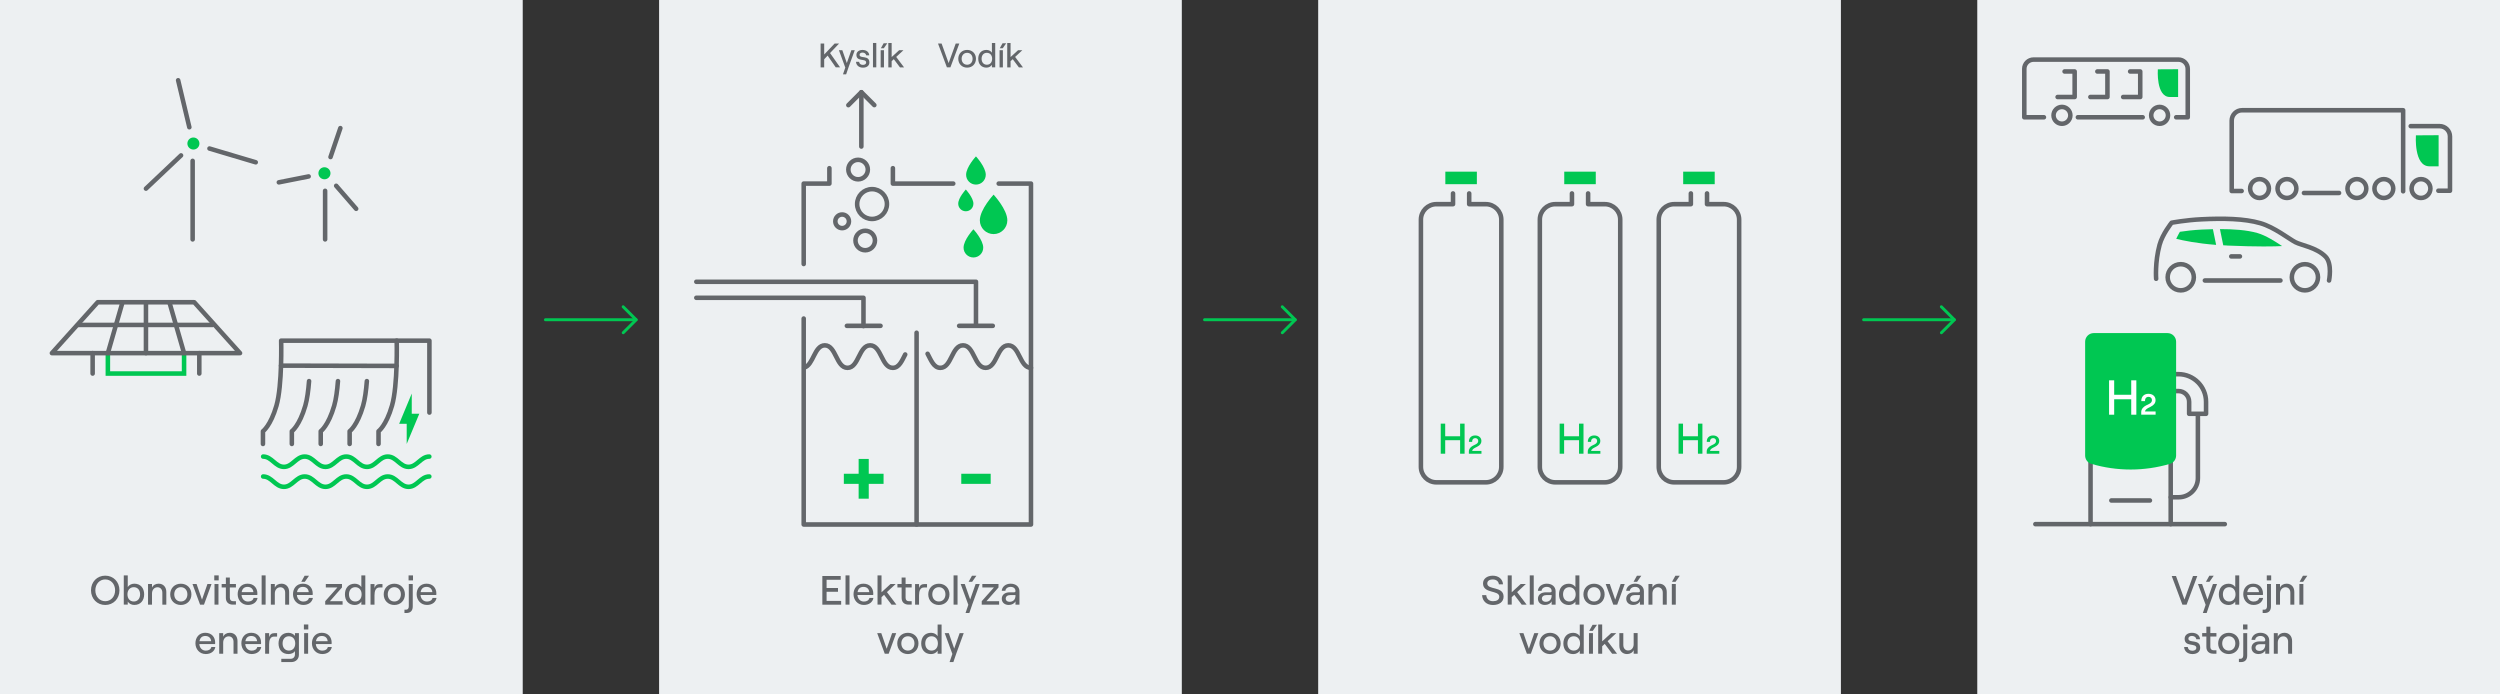 <?xml version="1.0" encoding="UTF-8"?>
<svg id="Vrstva_2" data-name="Vrstva 2" xmlns="http://www.w3.org/2000/svg" viewBox="0 0 1100 305.58">
  <rect x="0" y="0" width="1100" height="305.58" fill="#333333" stroke="none"/>
  <defs>
    <style>
      .cls-1, .cls-2, .cls-3, .cls-4, .cls-5, .cls-6, .cls-7, .cls-8 {
        fill: none;
      }

      .cls-2, .cls-3, .cls-5 {
        stroke-linejoin: round;
      }

      .cls-2, .cls-3, .cls-5, .cls-6, .cls-7, .cls-8 {
        stroke-width: 2px;
      }

      .cls-2, .cls-3, .cls-8 {
        stroke: #63666a;
      }

      .cls-3, .cls-4, .cls-5, .cls-6, .cls-8 {
        stroke-linecap: round;
      }

      .cls-9 {
        fill: #00c752;
      }

      .cls-10, .cls-11 {
        fill: #00c752;
      }

      .cls-4 {
        stroke-width: 1.3px;
      }

      .cls-4, .cls-6, .cls-7, .cls-8 {
        stroke-miterlimit: 10;
      }

      .cls-4, .cls-7 {
        stroke: #00c752;
      }

      .cls-5 {
        stroke: #63666a;
      }

      .cls-6 {
        stroke: #00c752;
      }

      .cls-12 {
        fill: #fff;
      }

      .cls-13 {
        fill: #edf0f2;
      }

      .cls-14 {
        fill: #63666a;
      }

      .cls-11 {
        fill-rule: evenodd;
      }
    </style>
  </defs>
  <g id="Vrstva_1-2" data-name="Vrstva 1">
    <g>
      <rect class="cls-13" width="230" height="305.58"/>
      <g>
        <rect class="cls-1" x="11.41" y="253.17" width="209.17" height="42.85"/>
        <path class="cls-14" d="M40.04,259.74c0-3.71,2.67-6.45,6.27-6.45s6.25,2.74,6.25,6.45-2.67,6.45-6.25,6.45-6.27-2.74-6.27-6.45ZM46.31,264.53c2.5,0,4.34-2.03,4.34-4.79s-1.84-4.79-4.34-4.79-4.36,2.03-4.36,4.79,1.85,4.79,4.36,4.79Z"/>
        <path class="cls-14" d="M56.21,264.69v1.35h-1.75v-12.87h1.75v5.13c.54-.88,1.64-1.48,2.88-1.48,2.77,0,4.34,1.98,4.34,4.68s-1.57,4.68-4.36,4.68c-1.21,0-2.32-.59-2.86-1.5ZM58.87,264.66c1.67,0,2.77-1.26,2.77-3.15s-1.1-3.15-2.77-3.15-2.79,1.26-2.79,3.15,1.1,3.15,2.79,3.15Z"/>
        <path class="cls-14" d="M65.13,256.97h1.75v1.6c.49-1.13,1.57-1.75,2.92-1.75,2.05,0,3.38,1.48,3.38,3.64v5.58h-1.75v-5.24c0-1.44-.85-2.41-2.12-2.41-1.42,0-2.43,1.15-2.43,2.74v4.92h-1.75v-9.07Z"/>
        <path class="cls-14" d="M74.89,261.51c0-2.72,1.96-4.68,4.68-4.68s4.66,1.96,4.66,4.68-1.95,4.68-4.66,4.68-4.68-1.96-4.68-4.68ZM79.57,264.66c1.71,0,2.88-1.3,2.88-3.15s-1.17-3.15-2.88-3.15-2.9,1.3-2.9,3.15,1.17,3.15,2.9,3.15Z"/>
        <path class="cls-14" d="M84.7,256.97h1.8l2.38,6.88,2.39-6.88h1.8l-3.31,9.07h-1.73l-3.33-9.07Z"/>
        <path class="cls-14" d="M94.28,253.17h1.95v2.2h-1.95v-2.2ZM94.38,256.97h1.75v9.07h-1.75v-9.07Z"/>
        <path class="cls-14" d="M101.13,254.12v2.84h2.68v1.51h-2.68v4.54c0,.97.52,1.51,1.4,1.51h1.28v1.51h-1.42c-1.84,0-3.01-1.12-3.01-2.97v-4.59h-1.85v-1.51h1.85v-2.84h1.75Z"/>
        <path class="cls-14" d="M108.95,256.82c2.81,0,4.3,2,4.3,4.3,0,.23-.02.52-.04.68h-6.93c.14,1.71,1.26,2.88,2.85,2.88,1.33,0,2.2-.58,2.45-1.6h1.75c-.32,1.87-1.96,3.1-4.2,3.1-2.81,0-4.56-2.21-4.56-4.74s1.58-4.63,4.38-4.63ZM111.49,260.53c-.11-1.39-1.04-2.3-2.54-2.3s-2.34.79-2.61,2.3h5.15Z"/>
        <path class="cls-14" d="M115.12,253.17h1.75v12.87h-1.75v-12.87Z"/>
        <path class="cls-14" d="M119.17,256.97h1.75v1.6c.49-1.13,1.57-1.75,2.92-1.75,2.05,0,3.38,1.48,3.38,3.64v5.58h-1.75v-5.24c0-1.44-.85-2.41-2.12-2.41-1.42,0-2.43,1.15-2.43,2.74v4.92h-1.75v-9.07Z"/>
        <path class="cls-14" d="M133.3,256.82c2.81,0,4.3,2,4.3,4.3,0,.23-.02.52-.04.68h-6.93c.14,1.71,1.26,2.88,2.85,2.88,1.33,0,2.2-.58,2.45-1.6h1.75c-.32,1.87-1.96,3.1-4.2,3.1-2.81,0-4.56-2.21-4.56-4.74s1.58-4.63,4.38-4.63ZM135.84,260.53c-.11-1.39-1.04-2.3-2.54-2.3s-2.34.79-2.61,2.3h5.15ZM134.04,253.31h1.94l-1.85,2.67h-1.57l1.48-2.67Z"/>
        <path class="cls-14" d="M143.09,264.53l5.37-6.05h-5.1v-1.51h7.11v1.51l-5.31,6.05h5.58v1.51h-7.65v-1.51Z"/>
        <path class="cls-14" d="M151.77,261.51c0-2.7,1.57-4.68,4.34-4.68,1.24,0,2.34.59,2.88,1.48v-5.13h1.75v12.87h-1.75v-1.35c-.54.9-1.66,1.5-2.86,1.5-2.79,0-4.36-1.98-4.36-4.68ZM156.32,264.66c1.69,0,2.79-1.26,2.79-3.15s-1.1-3.15-2.79-3.15-2.77,1.26-2.77,3.15,1.1,3.15,2.77,3.15Z"/>
        <path class="cls-14" d="M164.78,261.94v4.11h-1.75v-9.07h1.75v1.75c.41-1.21,1.13-1.75,2.41-1.75h1.1v1.51h-1.31c-1.66,0-2.2,1.48-2.2,3.46Z"/>
        <path class="cls-14" d="M168.83,261.51c0-2.72,1.96-4.68,4.68-4.68s4.66,1.96,4.66,4.68-1.94,4.68-4.66,4.68-4.68-1.96-4.68-4.68ZM173.51,264.66c1.71,0,2.88-1.3,2.88-3.15s-1.17-3.15-2.88-3.15-2.9,1.3-2.9,3.15,1.17,3.15,2.9,3.15Z"/>
        <path class="cls-14" d="M181.61,256.97v9.87c0,1.86-.99,2.88-2.75,2.88h-.9v-1.46h.7c.77,0,1.21-.54,1.21-1.53v-9.76h1.75ZM179.77,253.17h1.95v2.2h-1.95v-2.2Z"/>
        <path class="cls-14" d="M187.7,256.82c2.81,0,4.3,2,4.3,4.3,0,.23-.02.52-.04.68h-6.93c.14,1.71,1.26,2.88,2.85,2.88,1.33,0,2.2-.58,2.45-1.6h1.75c-.32,1.87-1.96,3.1-4.2,3.1-2.81,0-4.56-2.21-4.56-4.74s1.58-4.63,4.38-4.63ZM190.23,260.53c-.11-1.39-1.04-2.3-2.54-2.3s-2.34.79-2.61,2.3h5.15Z"/>
        <path class="cls-14" d="M90.37,278.42c2.81,0,4.3,2,4.3,4.3,0,.23-.02.52-.04.68h-6.93c.14,1.71,1.26,2.88,2.85,2.88,1.33,0,2.2-.58,2.45-1.6h1.75c-.32,1.87-1.96,3.1-4.2,3.1-2.81,0-4.56-2.21-4.56-4.74s1.58-4.63,4.38-4.63ZM92.91,282.13c-.11-1.39-1.04-2.3-2.54-2.3s-2.34.79-2.61,2.3h5.15Z"/>
        <path class="cls-14" d="M96.45,278.57h1.75v1.6c.49-1.13,1.57-1.75,2.92-1.75,2.05,0,3.38,1.48,3.38,3.64v5.58h-1.75v-5.24c0-1.44-.85-2.41-2.12-2.41-1.42,0-2.43,1.15-2.43,2.74v4.92h-1.75v-9.07Z"/>
        <path class="cls-14" d="M110.58,278.42c2.81,0,4.3,2,4.3,4.3,0,.23-.02.52-.04.68h-6.93c.14,1.71,1.26,2.88,2.84,2.88,1.33,0,2.2-.58,2.45-1.6h1.75c-.32,1.87-1.96,3.1-4.2,3.1-2.81,0-4.55-2.21-4.55-4.74s1.58-4.63,4.38-4.63ZM113.12,282.13c-.11-1.39-1.04-2.3-2.54-2.3s-2.34.79-2.61,2.3h5.15Z"/>
        <path class="cls-14" d="M118.41,283.54v4.11h-1.75v-9.07h1.75v1.75c.41-1.21,1.13-1.75,2.41-1.75h1.1v1.51h-1.31c-1.66,0-2.2,1.48-2.2,3.46Z"/>
        <path class="cls-14" d="M122.55,283.11c0-2.7,1.57-4.68,4.34-4.68,1.21,0,2.32.56,2.88,1.35v-1.21h1.75v9.51c0,1.91-1.39,3.24-3.37,3.24h-4.38v-1.46h4.2c1.04,0,1.8-.79,1.8-1.89v-1.48c-.43.77-1.58,1.3-2.86,1.3-2.79,0-4.36-1.98-4.36-4.68ZM127.11,286.26c1.69,0,2.79-1.24,2.79-3.15s-1.1-3.15-2.79-3.15-2.77,1.24-2.77,3.15,1.1,3.15,2.77,3.15Z"/>
        <path class="cls-14" d="M133.71,274.77h1.94v2.2h-1.94v-2.2ZM133.82,278.57h1.75v9.07h-1.75v-9.07Z"/>
        <path class="cls-14" d="M141.63,278.42c2.81,0,4.3,2,4.3,4.3,0,.23-.02.52-.04.68h-6.93c.14,1.71,1.26,2.88,2.84,2.88,1.33,0,2.2-.58,2.45-1.6h1.75c-.32,1.87-1.96,3.1-4.2,3.1-2.81,0-4.55-2.21-4.55-4.74s1.58-4.63,4.38-4.63ZM144.17,282.13c-.11-1.39-1.04-2.3-2.54-2.3s-2.34.79-2.61,2.3h5.15Z"/>
      </g>
      <g>
        <line class="cls-4" x1="240" y1="140.69" x2="278.6" y2="140.69"/>
        <g>
          <line class="cls-4" x1="279.91" y1="140.71" x2="274.22" y2="146.4"/>
          <line class="cls-4" x1="279.89" y1="140.67" x2="274.2" y2="134.98"/>
        </g>
      </g>
      <rect class="cls-13" x="290" width="230" height="305.58"/>
      <g>
        <line class="cls-4" x1="530" y1="140.69" x2="568.6" y2="140.69"/>
        <g>
          <line class="cls-4" x1="569.91" y1="140.71" x2="564.22" y2="146.4"/>
          <line class="cls-4" x1="569.89" y1="140.67" x2="564.2" y2="134.98"/>
        </g>
      </g>
      <rect class="cls-13" x="580" width="230" height="305.58"/>
      <g>
        <line class="cls-4" x1="820" y1="140.69" x2="858.6" y2="140.69"/>
        <g>
          <line class="cls-4" x1="859.91" y1="140.71" x2="854.22" y2="146.4"/>
          <line class="cls-4" x1="859.89" y1="140.67" x2="854.2" y2="134.98"/>
        </g>
      </g>
      <rect class="cls-13" x="870" width="230" height="305.58"/>
      <g>
        <path class="cls-5" d="M79.66,68.38l-15.44,14.61M92.17,65.35l20.35,6.06M83.31,55.98l-4.93-20.66"/>
        <path class="cls-10" d="M83.87,65.5c-1.3-.67-1.8-2.28-1.12-3.58.67-1.3,2.28-1.8,3.57-1.12,1.3.68,1.81,2.28,1.13,3.58-.68,1.3-2.28,1.8-3.58,1.12"/>
        <path class="cls-5" d="M143.05,105.33v-21.37M135.8,77.63l-13.11,2.6M147.92,81.75l8.79,10.12M145.43,69.1l4.33-12.73M84.76,105.33v-34.55"/>
        <path class="cls-10" d="M141.6,78.62c-1.32-.63-1.87-2.22-1.23-3.54.63-1.32,2.23-1.87,3.54-1.23,1.32.64,1.88,2.22,1.24,3.54-.64,1.32-2.22,1.88-3.55,1.23"/>
      </g>
      <g>
        <line class="cls-8" x1="40.76" y1="155.37" x2="40.76" y2="164.36"/>
        <line class="cls-8" x1="87.69" y1="155.37" x2="87.69" y2="164.36"/>
        <polyline class="cls-7" points="80.99 155.37 80.99 164.36 47.46 164.36 47.46 155.37"/>
        <line class="cls-8" x1="64.22" y1="132.98" x2="64.22" y2="155.37"/>
        <line class="cls-8" x1="53.91" y1="132.98" x2="47.46" y2="155.37"/>
        <line class="cls-8" x1="74.53" y1="132.98" x2="80.99" y2="155.37"/>
        <line class="cls-3" x1="34.52" y1="142.98" x2="93.52" y2="142.98"/>
        <polygon class="cls-3" points="42.99 132.98 22.84 155.37 105.61 155.37 85.46 132.98 42.99 132.98"/>
      </g>
      <g>
        <polygon class="cls-10" points="178.95 195.34 184.5 182.03 181.17 182.03 181.17 173.16 175.63 186.47 178.95 186.47 178.95 195.34"/>
        <path class="cls-3" d="M115.7,195.34v-5.58s3.37-2.4,5.94-11.27c2.59-8.97,2.07-28.6,2.07-28.6h65.23v31.64"/>
        <path class="cls-3" d="M135.99,167.69c-.31,4.02-.82,7.95-1.64,10.79-2.57,8.88-5.94,11.27-5.94,11.27v5.58"/>
        <path class="cls-3" d="M148.7,167.69c-.31,4.02-.82,7.95-1.64,10.79-2.57,8.88-5.94,11.27-5.94,11.27v5.58"/>
        <path class="cls-3" d="M161.42,167.69c-.31,4.02-.82,7.95-1.64,10.79-2.57,8.88-5.94,11.27-5.94,11.27v5.58"/>
        <path class="cls-3" d="M174.55,149.88s.53,19.63-2.07,28.6c-2.56,8.88-5.93,11.27-5.93,11.27v5.58"/>
        <line class="cls-8" x1="123.64" y1="160.88" x2="174.48" y2="161"/>
        <path class="cls-6" d="M115.79,200.89c3.78,0,5.36,4.53,9.14,4.53s5.36-4.53,9.14-4.53,5.36,4.53,9.14,4.53,5.36-4.53,9.14-4.53,5.34,4.53,9.12,4.53,5.36-4.53,9.14-4.53,5.36,4.53,9.14,4.53,5.36-4.53,9.14-4.53"/>
        <path class="cls-6" d="M115.79,209.66c3.78,0,5.36,4.54,9.14,4.54s5.36-4.54,9.14-4.54,5.36,4.54,9.14,4.54,5.36-4.54,9.14-4.54,5.34,4.54,9.12,4.54,5.36-4.54,9.14-4.54,5.36,4.54,9.14,4.54,5.36-4.54,9.14-4.54"/>
      </g>
      <polyline class="cls-5" points="353.63 116.16 353.63 80.78 364.93 80.78 364.93 74"/>
      <polyline class="cls-5" points="439.43 80.78 453.63 80.78 453.63 230.78 353.63 230.78 353.63 140.16"/>
      <polyline class="cls-5" points="392.87 74 392.87 80.78 419.43 80.78"/>
      <g>
        <rect class="cls-1" x="300.41" y="253.17" width="209.17" height="42.85"/>
        <path class="cls-14" d="M361.83,253.44h8.08v1.66h-6.21v3.62h5.02v1.66h-5.02v4.02h6.41v1.66h-8.28v-12.6Z"/>
        <path class="cls-14" d="M372.03,253.17h1.75v12.87h-1.75v-12.87Z"/>
        <path class="cls-14" d="M379.94,256.82c2.81,0,4.3,2,4.3,4.3,0,.23-.02.52-.04.68h-6.93c.14,1.71,1.26,2.88,2.84,2.88,1.33,0,2.2-.58,2.45-1.6h1.75c-.32,1.87-1.96,3.1-4.2,3.1-2.81,0-4.56-2.21-4.56-4.74s1.58-4.63,4.38-4.63ZM382.48,260.53c-.11-1.39-1.04-2.3-2.54-2.3s-2.34.79-2.61,2.3h5.15Z"/>
        <path class="cls-14" d="M386.11,266.04v-12.87h1.76v7.42l3.94-3.62h2.27l-3.82,3.55,4.16,5.53h-2.16l-3.26-4.34-1.13,1.04v3.29h-1.76Z"/>
        <path class="cls-14" d="M398.46,254.12v2.84h2.68v1.51h-2.68v4.54c0,.97.52,1.51,1.4,1.51h1.28v1.51h-1.42c-1.84,0-3.01-1.12-3.01-2.97v-4.59h-1.85v-1.51h1.85v-2.84h1.75Z"/>
        <path class="cls-14" d="M404.38,261.94v4.11h-1.75v-9.07h1.75v1.75c.41-1.21,1.13-1.75,2.41-1.75h1.1v1.51h-1.31c-1.66,0-2.2,1.48-2.2,3.46Z"/>
        <path class="cls-14" d="M408.43,261.51c0-2.72,1.96-4.68,4.68-4.68s4.66,1.96,4.66,4.68-1.94,4.68-4.66,4.68-4.68-1.96-4.68-4.68ZM413.11,264.66c1.71,0,2.88-1.3,2.88-3.15s-1.17-3.15-2.88-3.15-2.9,1.3-2.9,3.15,1.17,3.15,2.9,3.15Z"/>
        <path class="cls-14" d="M419.57,253.17h1.75v12.87h-1.75v-12.87Z"/>
        <path class="cls-14" d="M426.07,266.13l-3.37-9.16h1.8l2.38,6.81,2.39-6.81h1.8l-3.19,8.75-1.37,4h-1.67l1.22-3.58ZM427.67,253.31h1.95l-1.86,2.67h-1.57l1.48-2.67Z"/>
        <path class="cls-14" d="M431.96,264.53l5.37-6.05h-5.1v-1.51h7.11v1.51l-5.31,6.05h5.58v1.51h-7.65v-1.51Z"/>
        <path class="cls-14" d="M444.61,258.23c-1.26,0-2.18.79-2.23,1.71h-1.62c.14-1.78,1.76-3.12,3.91-3.12,2.34,0,3.89,1.35,3.89,3.37v5.85h-1.75v-1.48c-.43.97-1.58,1.62-2.95,1.62-1.85,0-3.08-1.12-3.08-2.74,0-1.75,1.39-2.83,3.53-2.83h1.89c.41,0,.61-.22.61-.54,0-1.1-.79-1.85-2.2-1.85ZM444.2,264.8c1.66,0,2.61-1.06,2.61-2.74v-.22h-2.34c-1.19,0-1.96.61-1.96,1.57,0,.83.68,1.39,1.69,1.39Z"/>
        <path class="cls-14" d="M385.96,278.57h1.8l2.38,6.88,2.39-6.88h1.8l-3.31,9.07h-1.73l-3.33-9.07Z"/>
        <path class="cls-14" d="M394.79,283.11c0-2.72,1.96-4.68,4.68-4.68s4.66,1.96,4.66,4.68-1.94,4.68-4.66,4.68-4.68-1.96-4.68-4.68ZM399.48,286.26c1.71,0,2.88-1.3,2.88-3.15s-1.17-3.15-2.88-3.15-2.9,1.3-2.9,3.15,1.17,3.15,2.9,3.15Z"/>
        <path class="cls-14" d="M405.33,283.11c0-2.7,1.57-4.68,4.34-4.68,1.24,0,2.34.59,2.88,1.48v-5.13h1.75v12.87h-1.75v-1.35c-.54.9-1.66,1.5-2.86,1.5-2.79,0-4.36-1.98-4.36-4.68ZM409.88,286.26c1.69,0,2.79-1.26,2.79-3.15s-1.1-3.15-2.79-3.15-2.77,1.26-2.77,3.15,1.1,3.15,2.77,3.15Z"/>
        <path class="cls-14" d="M419.04,287.73l-3.37-9.16h1.8l2.38,6.81,2.39-6.81h1.8l-3.19,8.75-1.37,4h-1.67l1.22-3.58Z"/>
      </g>
      <g>
        <rect class="cls-1" x="590.41" y="253.17" width="209.17" height="42.85"/>
        <path class="cls-14" d="M652.13,261.87h1.82c.14,1.62,1.21,2.66,2.99,2.66,1.58,0,2.74-.61,2.74-1.98,0-3.02-7.15-1.21-7.15-5.85,0-2.02,1.76-3.4,4.3-3.4s4.34,1.5,4.5,3.8h-1.82c-.13-1.3-1.13-2.14-2.68-2.14s-2.43.68-2.43,1.75c0,3.06,7.18,1.03,7.18,5.83,0,2.3-1.94,3.66-4.65,3.66-2.84,0-4.66-1.71-4.81-4.32Z"/>
        <path class="cls-14" d="M663.4,266.04v-12.87h1.76v7.42l3.94-3.62h2.27l-3.82,3.55,4.16,5.53h-2.16l-3.26-4.34-1.13,1.04v3.29h-1.76Z"/>
        <path class="cls-14" d="M673.09,253.17h1.75v12.87h-1.75v-12.87Z"/>
        <path class="cls-14" d="M680.52,258.23c-1.26,0-2.18.79-2.23,1.71h-1.62c.14-1.78,1.76-3.12,3.91-3.12,2.34,0,3.89,1.35,3.89,3.37v5.85h-1.75v-1.48c-.43.97-1.58,1.62-2.95,1.62-1.85,0-3.08-1.12-3.08-2.74,0-1.75,1.39-2.83,3.53-2.83h1.89c.41,0,.61-.22.61-.54,0-1.1-.79-1.85-2.2-1.85ZM680.11,264.8c1.66,0,2.61-1.06,2.61-2.74v-.22h-2.34c-1.19,0-1.96.61-1.96,1.57,0,.83.68,1.39,1.69,1.39Z"/>
        <path class="cls-14" d="M685.96,261.51c0-2.7,1.57-4.68,4.34-4.68,1.24,0,2.34.59,2.88,1.48v-5.13h1.75v12.87h-1.75v-1.35c-.54.9-1.66,1.5-2.86,1.5-2.79,0-4.36-1.98-4.36-4.68ZM690.51,264.66c1.69,0,2.79-1.26,2.79-3.15s-1.1-3.15-2.79-3.15-2.77,1.26-2.77,3.15,1.1,3.15,2.77,3.15Z"/>
        <path class="cls-14" d="M696.7,261.51c0-2.72,1.96-4.68,4.68-4.68s4.66,1.96,4.66,4.68-1.94,4.68-4.66,4.68-4.68-1.96-4.68-4.68ZM701.38,264.66c1.71,0,2.88-1.3,2.88-3.15s-1.17-3.15-2.88-3.15-2.9,1.3-2.9,3.15,1.17,3.15,2.9,3.15Z"/>
        <path class="cls-14" d="M706.51,256.97h1.8l2.38,6.88,2.39-6.88h1.8l-3.31,9.07h-1.73l-3.33-9.07Z"/>
        <path class="cls-14" d="M719.37,258.23c-1.26,0-2.18.79-2.23,1.71h-1.62c.14-1.78,1.76-3.12,3.91-3.12,2.34,0,3.89,1.35,3.89,3.37v5.85h-1.75v-1.48c-.43.97-1.58,1.62-2.95,1.62-1.85,0-3.08-1.12-3.08-2.74,0-1.75,1.39-2.83,3.53-2.83h1.89c.41,0,.61-.22.61-.54,0-1.1-.79-1.85-2.2-1.85ZM718.95,264.8c1.66,0,2.61-1.06,2.61-2.74v-.22h-2.34c-1.19,0-1.96.61-1.96,1.57,0,.83.68,1.39,1.69,1.39ZM720.25,253.31h1.94l-1.85,2.67h-1.57l1.48-2.67Z"/>
        <path class="cls-14" d="M725.32,256.97h1.75v1.6c.49-1.13,1.57-1.75,2.92-1.75,2.05,0,3.38,1.48,3.38,3.64v5.58h-1.75v-5.24c0-1.44-.85-2.41-2.12-2.41-1.42,0-2.43,1.15-2.43,2.74v4.92h-1.75v-9.07Z"/>
        <path class="cls-14" d="M735.6,256.97h1.75v9.07h-1.75v-9.07ZM737.17,253.31h1.94l-1.85,2.67h-1.57l1.48-2.67Z"/>
        <path class="cls-14" d="M668.51,278.57h1.8l2.38,6.88,2.39-6.88h1.8l-3.31,9.07h-1.73l-3.33-9.07Z"/>
        <path class="cls-14" d="M677.35,283.11c0-2.72,1.96-4.68,4.68-4.68s4.66,1.96,4.66,4.68-1.95,4.68-4.66,4.68-4.68-1.96-4.68-4.68ZM682.03,286.26c1.71,0,2.88-1.3,2.88-3.15s-1.17-3.15-2.88-3.15-2.9,1.3-2.9,3.15,1.17,3.15,2.9,3.15Z"/>
        <path class="cls-14" d="M687.88,283.11c0-2.7,1.57-4.68,4.34-4.68,1.24,0,2.34.59,2.88,1.48v-5.13h1.75v12.87h-1.75v-1.35c-.54.9-1.66,1.5-2.86,1.5-2.79,0-4.36-1.98-4.36-4.68ZM692.44,286.26c1.69,0,2.79-1.26,2.79-3.15s-1.1-3.15-2.79-3.15-2.77,1.26-2.77,3.15,1.1,3.15,2.77,3.15Z"/>
        <path class="cls-14" d="M699.15,278.57h1.75v9.07h-1.75v-9.07ZM700.72,274.91h1.95l-1.85,2.67h-1.57l1.48-2.67Z"/>
        <path class="cls-14" d="M703.2,287.64v-12.87h1.76v7.42l3.94-3.62h2.27l-3.82,3.55,4.16,5.53h-2.16l-3.26-4.34-1.13,1.04v3.29h-1.76Z"/>
        <path class="cls-14" d="M720.57,287.64h-1.75v-1.6c-.49,1.13-1.57,1.75-2.92,1.75-2.05,0-3.39-1.48-3.39-3.64v-5.58h1.75v5.24c0,1.44.85,2.41,2.12,2.41,1.42,0,2.43-1.15,2.43-2.74v-4.92h1.75v9.07Z"/>
      </g>
      <g>
        <rect class="cls-1" x="880.41" y="253.17" width="209.17" height="42.85"/>
        <path class="cls-14" d="M955.55,253.44h1.89l3.73,10.35,3.75-10.35h1.89l-4.7,12.6h-1.86l-4.7-12.6Z"/>
        <path class="cls-14" d="M970.49,266.13l-3.37-9.16h1.8l2.38,6.81,2.39-6.81h1.8l-3.19,8.75-1.37,4h-1.67l1.22-3.58ZM972.1,253.31h1.94l-1.85,2.67h-1.57l1.48-2.67Z"/>
        <path class="cls-14" d="M976.29,261.51c0-2.7,1.57-4.68,4.34-4.68,1.24,0,2.34.59,2.88,1.48v-5.13h1.75v12.87h-1.75v-1.35c-.54.9-1.66,1.5-2.86,1.5-2.79,0-4.36-1.98-4.36-4.68ZM980.84,264.66c1.69,0,2.79-1.26,2.79-3.15s-1.1-3.15-2.79-3.15-2.77,1.26-2.77,3.15,1.1,3.15,2.77,3.15Z"/>
        <path class="cls-14" d="M991.41,256.82c2.81,0,4.3,2,4.3,4.3,0,.23-.02.52-.04.68h-6.93c.14,1.71,1.26,2.88,2.84,2.88,1.33,0,2.2-.58,2.45-1.6h1.75c-.32,1.87-1.96,3.1-4.2,3.1-2.81,0-4.55-2.21-4.55-4.74s1.58-4.63,4.38-4.63ZM993.95,260.53c-.11-1.39-1.04-2.3-2.54-2.3s-2.34.79-2.61,2.3h5.15Z"/>
        <path class="cls-14" d="M999.22,256.97v9.87c0,1.86-.99,2.88-2.75,2.88h-.9v-1.46h.7c.77,0,1.21-.54,1.21-1.53v-9.76h1.75ZM997.38,253.17h1.94v2.2h-1.94v-2.2Z"/>
        <path class="cls-14" d="M1001.45,256.97h1.75v1.6c.49-1.13,1.57-1.75,2.92-1.75,2.05,0,3.38,1.48,3.38,3.64v5.58h-1.75v-5.24c0-1.44-.85-2.41-2.12-2.41-1.42,0-2.43,1.15-2.43,2.74v4.92h-1.75v-9.07Z"/>
        <path class="cls-14" d="M1011.73,256.97h1.75v9.07h-1.75v-9.07ZM1013.3,253.31h1.94l-1.85,2.67h-1.57l1.48-2.67Z"/>
        <path class="cls-14" d="M961,284.69h1.64c.11,1.04.86,1.64,2.04,1.64,1.04,0,1.71-.56,1.71-1.22,0-2.41-5.15-.2-5.15-4.07,0-1.57,1.33-2.61,3.22-2.61,2.05,0,3.46,1.13,3.55,2.84h-1.64c-.13-1.04-1.13-1.46-1.91-1.46-.94,0-1.57.47-1.57,1.17,0,2.25,5.19-.05,5.19,4.09,0,1.66-1.35,2.72-3.4,2.72s-3.55-1.19-3.67-3.1Z"/>
        <path class="cls-14" d="M972.55,275.72v2.84h2.68v1.51h-2.68v4.54c0,.97.52,1.51,1.4,1.51h1.28v1.51h-1.42c-1.84,0-3.01-1.12-3.01-2.97v-4.59h-1.85v-1.51h1.85v-2.84h1.75Z"/>
        <path class="cls-14" d="M975.99,283.11c0-2.72,1.96-4.68,4.68-4.68s4.66,1.96,4.66,4.68-1.94,4.68-4.66,4.68-4.68-1.96-4.68-4.68ZM980.67,286.26c1.71,0,2.88-1.3,2.88-3.15s-1.17-3.15-2.88-3.15-2.9,1.3-2.9,3.15,1.17,3.15,2.9,3.15Z"/>
        <path class="cls-14" d="M988.77,278.57v9.87c0,1.86-.99,2.88-2.75,2.88h-.9v-1.46h.7c.77,0,1.21-.54,1.21-1.53v-9.76h1.75ZM986.94,274.77h1.94v2.2h-1.94v-2.2Z"/>
        <path class="cls-14" d="M994.51,279.83c-1.26,0-2.18.79-2.23,1.71h-1.62c.14-1.78,1.76-3.12,3.91-3.12,2.34,0,3.89,1.35,3.89,3.37v5.85h-1.75v-1.48c-.43.97-1.58,1.62-2.95,1.62-1.85,0-3.08-1.12-3.08-2.74,0-1.75,1.39-2.83,3.53-2.83h1.89c.41,0,.61-.22.61-.54,0-1.1-.79-1.85-2.2-1.85ZM994.1,286.4c1.66,0,2.61-1.06,2.61-2.74v-.22h-2.34c-1.19,0-1.96.61-1.96,1.57,0,.83.68,1.39,1.69,1.39Z"/>
        <path class="cls-14" d="M1000.47,278.57h1.75v1.6c.49-1.13,1.57-1.75,2.92-1.75,2.05,0,3.38,1.48,3.38,3.64v5.58h-1.75v-5.24c0-1.44-.85-2.41-2.12-2.41-1.42,0-2.43,1.15-2.43,2.74v4.92h-1.75v-9.07Z"/>
      </g>
      <g>
        <rect class="cls-1" x="348.45" y="18.91" width="61.02" height="21.42"/>
        <path class="cls-14" d="M361.07,29.64v-10.5h1.58v4.83l4.6-4.83h1.96l-3.99,4.2,4.42,6.3h-1.91l-3.58-5.17-1.51,1.61v3.57h-1.58Z"/>
        <path class="cls-14" d="M371.92,29.71l-2.8-7.63h1.5l1.98,5.67,1.99-5.67h1.5l-2.65,7.29-1.14,3.33h-1.39l1.02-2.99Z"/>
        <path class="cls-14" d="M376.63,27.18h1.37c.09.87.72,1.37,1.69,1.37.87,0,1.42-.46,1.42-1.02,0-2.01-4.29-.17-4.29-3.39,0-1.3,1.11-2.17,2.69-2.17,1.71,0,2.88.95,2.96,2.37h-1.37c-.11-.87-.95-1.21-1.59-1.21-.78,0-1.3.39-1.3.97,0,1.88,4.32-.04,4.32,3.41,0,1.38-1.12,2.26-2.83,2.26s-2.96-.99-3.06-2.58Z"/>
        <path class="cls-14" d="M384.11,18.91h1.46v10.72h-1.46v-10.72Z"/>
        <path class="cls-14" d="M387.49,22.08h1.46v7.56h-1.46v-7.56ZM388.79,19.03h1.62l-1.54,2.22h-1.3l1.23-2.22Z"/>
        <path class="cls-14" d="M390.86,29.64v-10.72h1.47v6.18l3.29-3.01h1.89l-3.18,2.96,3.46,4.6h-1.8l-2.71-3.61-.95.87v2.75h-1.47Z"/>
      </g>
      <g>
        <rect class="cls-1" x="400.92" y="18.91" width="61.02" height="21.42"/>
        <path class="cls-14" d="M412.72,19.14h1.58l3.1,8.62,3.12-8.62h1.58l-3.92,10.5h-1.54l-3.92-10.5Z"/>
        <path class="cls-14" d="M421.64,25.86c0-2.27,1.63-3.9,3.9-3.9s3.88,1.63,3.88,3.9-1.62,3.9-3.88,3.9-3.9-1.63-3.9-3.9ZM425.54,28.48c1.42,0,2.4-1.08,2.4-2.62s-.98-2.62-2.4-2.62-2.42,1.08-2.42,2.62.98,2.62,2.42,2.62Z"/>
        <path class="cls-14" d="M430.42,25.86c0-2.25,1.3-3.9,3.62-3.9,1.04,0,1.95.5,2.4,1.23v-4.28h1.46v10.72h-1.46v-1.12c-.45.75-1.38,1.25-2.38,1.25-2.33,0-3.63-1.65-3.63-3.9ZM434.21,28.48c1.41,0,2.33-1.05,2.33-2.62s-.92-2.62-2.33-2.62-2.31,1.05-2.31,2.62.92,2.62,2.31,2.62Z"/>
        <path class="cls-14" d="M439.81,22.08h1.46v7.56h-1.46v-7.56ZM441.11,19.03h1.62l-1.54,2.22h-1.3l1.23-2.22Z"/>
        <path class="cls-14" d="M443.18,29.64v-10.72h1.47v6.18l3.29-3.01h1.89l-3.18,2.96,3.46,4.6h-1.8l-2.71-3.61-.95.87v2.75h-1.47Z"/>
      </g>
      <polygon class="cls-9" points="371.29 208.45 377.8 208.45 377.8 201.93 382.25 201.93 382.25 208.45 388.77 208.45 388.77 212.9 382.25 212.9 382.25 219.42 377.8 219.42 377.8 212.9 371.29 212.9 371.29 208.45"/>
      <rect class="cls-9" x="422.96" y="208.45" width="12.94" height="4.45"/>
      <line class="cls-5" x1="403.3" y1="230.78" x2="403.3" y2="146.4"/>
      <g>
        <path class="cls-5" d="M408.14,155.66c1.5,2.81,2.71,6.19,5.62,6.19,4.98,0,4.98-9.9,9.97-9.9s4.98,9.9,9.96,9.9,4.99-9.9,9.97-9.9,4.99,9.9,9.97,9.9"/>
        <path class="cls-5" d="M353.84,161.74c4.12-1.09,4.42-9.79,9.09-9.79,4.98,0,4.98,9.9,9.97,9.9s4.98-9.9,9.96-9.9,4.99,9.9,9.97,9.9c2.8,0,4.03-3.13,5.46-5.88"/>
      </g>
      <polyline class="cls-5" points="306.38 123.98 429.43 123.98 429.43 142.43"/>
      <polyline class="cls-5" points="306.38 131.03 379.93 131.03 379.93 143.48"/>
      <line class="cls-5" x1="436.82" y1="143.37" x2="422.02" y2="143.37"/>
      <line class="cls-5" x1="387.43" y1="143.37" x2="372.63" y2="143.37"/>
      <g>
        <line class="cls-5" x1="378.99" y1="64.47" x2="378.99" y2="41.87"/>
        <g>
          <line class="cls-5" x1="379.01" y1="40.56" x2="384.7" y2="46.25"/>
          <line class="cls-5" x1="378.97" y1="40.58" x2="373.28" y2="46.27"/>
        </g>
      </g>
      <circle class="cls-5" cx="377.56" cy="74.61" r="4.29"/>
      <circle class="cls-5" cx="380.7" cy="105.82" r="4.29"/>
      <circle class="cls-5" cx="370.54" cy="97.38" r="3"/>
      <circle class="cls-5" cx="383.7" cy="89.78" r="6.56"/>
      <path class="cls-9" d="M429.42,81.22c2.39,0,4.32-1.94,4.32-4.32,0-3.43-4.32-8.09-4.32-8.09,0,0-4.33,4.66-4.33,8.09,0,2.39,1.94,4.32,4.33,4.32Z"/>
      <path class="cls-9" d="M428.3,113.29c2.39,0,4.32-1.94,4.32-4.32,0-3.43-4.32-8.09-4.32-8.09,0,0-4.33,4.66-4.33,8.09,0,2.39,1.94,4.32,4.33,4.32Z"/>
      <path class="cls-9" d="M437.18,103c3.34,0,6.05-2.71,6.05-6.05,0-4.79-6.05-11.31-6.05-11.31,0,0-6.05,6.52-6.05,11.31,0,3.34,2.71,6.05,6.05,6.05Z"/>
      <path class="cls-9" d="M424.96,92.96c1.84,0,3.34-1.49,3.34-3.34,0-2.64-3.34-6.24-3.34-6.24,0,0-3.34,3.6-3.34,6.24,0,1.84,1.49,3.34,3.34,3.34Z"/>
      <g>
        <g>
          <path class="cls-9" d="M644.42,186.4v13.23h-1.97v-5.94h-6.56v5.94h-1.97v-13.23h1.97v5.56h6.56v-5.56h1.97Z"/>
          <path class="cls-9" d="M649.1,191.6c1.61,0,2.72.96,2.72,2.46,0,1.04-.6,1.87-1.87,2.51l-1,.51c-.53.28-1.15.76-1.19,1.32h4.08v1.23h-5.54v-.98c-.02-1.32,1.08-2.17,1.87-2.57l1.25-.62c.68-.36,1-.83,1-1.44,0-.76-.55-1.25-1.32-1.25-.87,0-1.4.64-1.36,1.65h-1.42c-.04-1.74,1.06-2.82,2.78-2.82Z"/>
        </g>
        <g>
          <rect class="cls-9" x="635.95" y="75.53" width="13.87" height="5.51"/>
          <path class="cls-5" d="M639.33,85.11v4.72h-7.32c-3.76,0-6.81,3.05-6.81,6.81v108.78c0,3.76,3.05,6.81,6.81,6.81h21.75c3.76,0,6.81-3.05,6.81-6.81v-108.78c0-3.76-3.05-6.81-6.81-6.81h-7.32v-4.72"/>
        </g>
      </g>
      <g>
        <g>
          <path class="cls-9" d="M696.74,186.4v13.23h-1.97v-5.94h-6.56v5.94h-1.97v-13.23h1.97v5.56h6.56v-5.56h1.97Z"/>
          <path class="cls-9" d="M701.42,191.6c1.61,0,2.72.96,2.72,2.46,0,1.04-.6,1.87-1.87,2.51l-1,.51c-.53.28-1.15.76-1.19,1.32h4.08v1.23h-5.54v-.98c-.02-1.32,1.08-2.17,1.87-2.57l1.25-.62c.68-.36,1-.83,1-1.44,0-.76-.55-1.25-1.32-1.25-.87,0-1.4.64-1.36,1.65h-1.42c-.04-1.74,1.06-2.82,2.78-2.82Z"/>
        </g>
        <g>
          <rect class="cls-9" x="688.27" y="75.53" width="13.87" height="5.51"/>
          <path class="cls-5" d="M691.66,85.11v4.72h-7.32c-3.76,0-6.81,3.05-6.81,6.81v108.78c0,3.76,3.05,6.81,6.81,6.81h21.75c3.76,0,6.81-3.05,6.81-6.81v-108.78c0-3.76-3.05-6.81-6.81-6.81h-7.32v-4.72"/>
        </g>
      </g>
      <g>
        <g>
          <path class="cls-9" d="M749.06,186.4v13.23h-1.97v-5.94h-6.56v5.94h-1.97v-13.23h1.97v5.56h6.56v-5.56h1.97Z"/>
          <path class="cls-9" d="M753.75,191.6c1.61,0,2.72.96,2.72,2.46,0,1.04-.6,1.87-1.87,2.51l-1,.51c-.53.28-1.15.76-1.19,1.32h4.08v1.23h-5.54v-.98c-.02-1.32,1.08-2.17,1.87-2.57l1.25-.62c.68-.36,1-.83,1-1.44,0-.76-.55-1.25-1.32-1.25-.87,0-1.4.64-1.36,1.65h-1.42c-.04-1.74,1.06-2.82,2.78-2.82Z"/>
        </g>
        <g>
          <rect class="cls-9" x="740.6" y="75.53" width="13.87" height="5.51"/>
          <path class="cls-5" d="M743.98,85.11v4.72h-7.32c-3.76,0-6.81,3.05-6.81,6.81v108.78c0,3.76,3.05,6.81,6.81,6.81h21.75c3.76,0,6.81-3.05,6.81-6.81v-108.78c0-3.76-3.05-6.81-6.81-6.81h-7.32v-4.72"/>
        </g>
      </g>
      <polyline class="cls-8" points="919.84 230.62 919.84 149.66 955.11 149.66 955.11 230.62"/>
      <line class="cls-8" x1="929" y1="220.21" x2="945.96" y2="220.21"/>
      <path class="cls-8" d="M967.07,182.66v27.7c0,4.66-3.78,8.43-8.44,8.43h-3.48"/>
      <path class="cls-2" d="M955.28,164.63h3.23c6.71,0,12.15,5.45,12.15,12.15v5.29h-7.44v-5.29c0-2.6-2.11-4.72-4.72-4.72h-3.23"/>
      <line class="cls-3" x1="895.56" y1="230.62" x2="978.91" y2="230.62"/>
      <path class="cls-11" d="M953.71,146.56h-32.47c-2.09,0-3.78,1.7-3.78,3.8v50.08c0,1.71,1.13,3.2,2.76,3.67,11.27,3.31,23.24,3.31,34.52,0,1.63-.47,2.75-1.96,2.75-3.67v-50.08c0-2.1-1.7-3.8-3.78-3.8"/>
      <g>
        <path class="cls-12" d="M939.99,167.34v15.13h-2.25v-6.79h-7.5v6.79h-2.25v-15.13h2.25v6.36h7.5v-6.36h2.25Z"/>
        <path class="cls-12" d="M945.34,173.28c1.84,0,3.11,1.1,3.11,2.81,0,1.19-.69,2.14-2.14,2.87l-1.15.58c-.61.32-1.32.87-1.36,1.51h4.67v1.4h-6.33v-1.12c-.02-1.51,1.23-2.49,2.14-2.94l1.43-.71c.78-.41,1.15-.95,1.15-1.64,0-.86-.63-1.43-1.51-1.43-.99,0-1.6.74-1.56,1.88h-1.62c-.04-1.99,1.21-3.22,3.18-3.22Z"/>
      </g>
      <g>
        <path class="cls-3" d="M1003.39,123.42h-33.25M953.77,122c0,3.17,2.59,5.76,5.76,5.76s5.76-2.59,5.76-5.76-2.59-5.76-5.76-5.76-5.76,2.57-5.76,5.76ZM1008.4,122c0,3.17,2.59,5.76,5.76,5.76s5.76-2.59,5.76-5.76-2.57-5.76-5.76-5.76-5.76,2.57-5.76,5.76Z"/>
        <path class="cls-3" d="M985.56,112.82h-3.8M1024.78,123.42s1.53-7.43-1.57-10.53c-4.03-4.03-10.53-4.91-13.28-6.34-2.75-1.44-9.22-6.57-15.37-8.35-7.07-2.05-16.4-2.18-25.9-1.71-6.86.32-13.14,1.51-13.14,1.51,0,0-4.01,4.95-5.31,9.74-2.09,7.72-1.51,14.92-1.51,14.92"/>
        <path class="cls-10" d="M979.85,108.02c-.56-.02-1.08-.05-1.62-.09l-1.46-7.13c5.65,0,11.77.36,16.56,1.75,3.67,1.06,7.77,3.71,10.8,5.72-3.33.18-10.49.36-24.26-.23"/>
        <path class="cls-10" d="M968.91,101c1.46-.07,3.08-.14,4.77-.16l1.42,6.91c-8.44-.65-14.45-1.89-17.57-2.68.59-1.22,1.17-2.3,1.62-3.08,2.36-.36,5.98-.81,9.77-.99"/>
      </g>
      <g>
        <path class="cls-9" d="M958.37,30.45v12.23h-3.6c-6.2,0-5.32-12.18-5.32-12.18l8.92-.05Z"/>
        <path class="cls-3" d="M914.27,51.6h28.51M910.96,50.75c0,2.04-1.66,3.7-3.7,3.7s-3.7-1.66-3.7-3.7,1.66-3.7,3.7-3.7,3.7,1.66,3.7,3.7ZM953.92,50.75c0,2.04-1.66,3.7-3.7,3.7s-3.7-1.66-3.7-3.7,1.66-3.7,3.7-3.7,3.7,1.66,3.7,3.7Z"/>
        <path class="cls-3" d="M957.53,51.6h5.08v-21.3c0-2.25-1.82-4.08-4.07-4.08h-63.77c-2.25,0-4.08,1.83-4.08,4.08v21.3h8.64"/>
        <polyline class="cls-3" points="937.27 31.45 941.7 31.45 941.7 42.68 934.2 42.68"/>
        <polyline class="cls-3" points="922.84 31.45 927.27 31.45 927.27 42.68 919.77 42.68"/>
        <polyline class="cls-3" points="908.42 31.45 912.85 31.45 912.85 42.68 905.35 42.68"/>
      </g>
      <g>
        <path class="cls-9" d="M1072.99,59.49v13.69h-4.03c-6.94,0-5.96-13.63-5.96-13.63l9.99-.06Z"/>
        <path class="cls-3" d="M1041.17,82.96c0,2.29-1.86,4.14-4.14,4.14s-4.14-1.86-4.14-4.14,1.86-4.14,4.14-4.14,4.14,1.85,4.14,4.14ZM1053.03,82.96c0,2.29-1.86,4.14-4.14,4.14s-4.14-1.86-4.14-4.14,1.86-4.14,4.14-4.14,4.14,1.85,4.14,4.14ZM1010.4,82.96c0,2.29-1.86,4.14-4.14,4.14s-4.14-1.86-4.14-4.14,1.86-4.14,4.14-4.14,4.14,1.85,4.14,4.14ZM998.33,82.96c0,2.29-1.86,4.14-4.14,4.14s-4.14-1.86-4.14-4.14,1.86-4.14,4.14-4.14,4.14,1.85,4.14,4.14ZM1069.38,82.96c0,2.29-1.86,4.14-4.14,4.14s-4.14-1.86-4.14-4.14,1.86-4.14,4.14-4.14,4.14,1.85,4.14,4.14ZM1029.18,84.91h-15.44"/>
        <path class="cls-3" d="M1057.38,84.17v-35.67h-70.87c-2.52,0-4.56,2.05-4.56,4.57v30.97h4.37M1072.88,83.92h5.11v-23.85c0-2.52-2.04-4.57-4.56-4.57h-12.71"/>
      </g>
    </g>
  </g>
</svg>